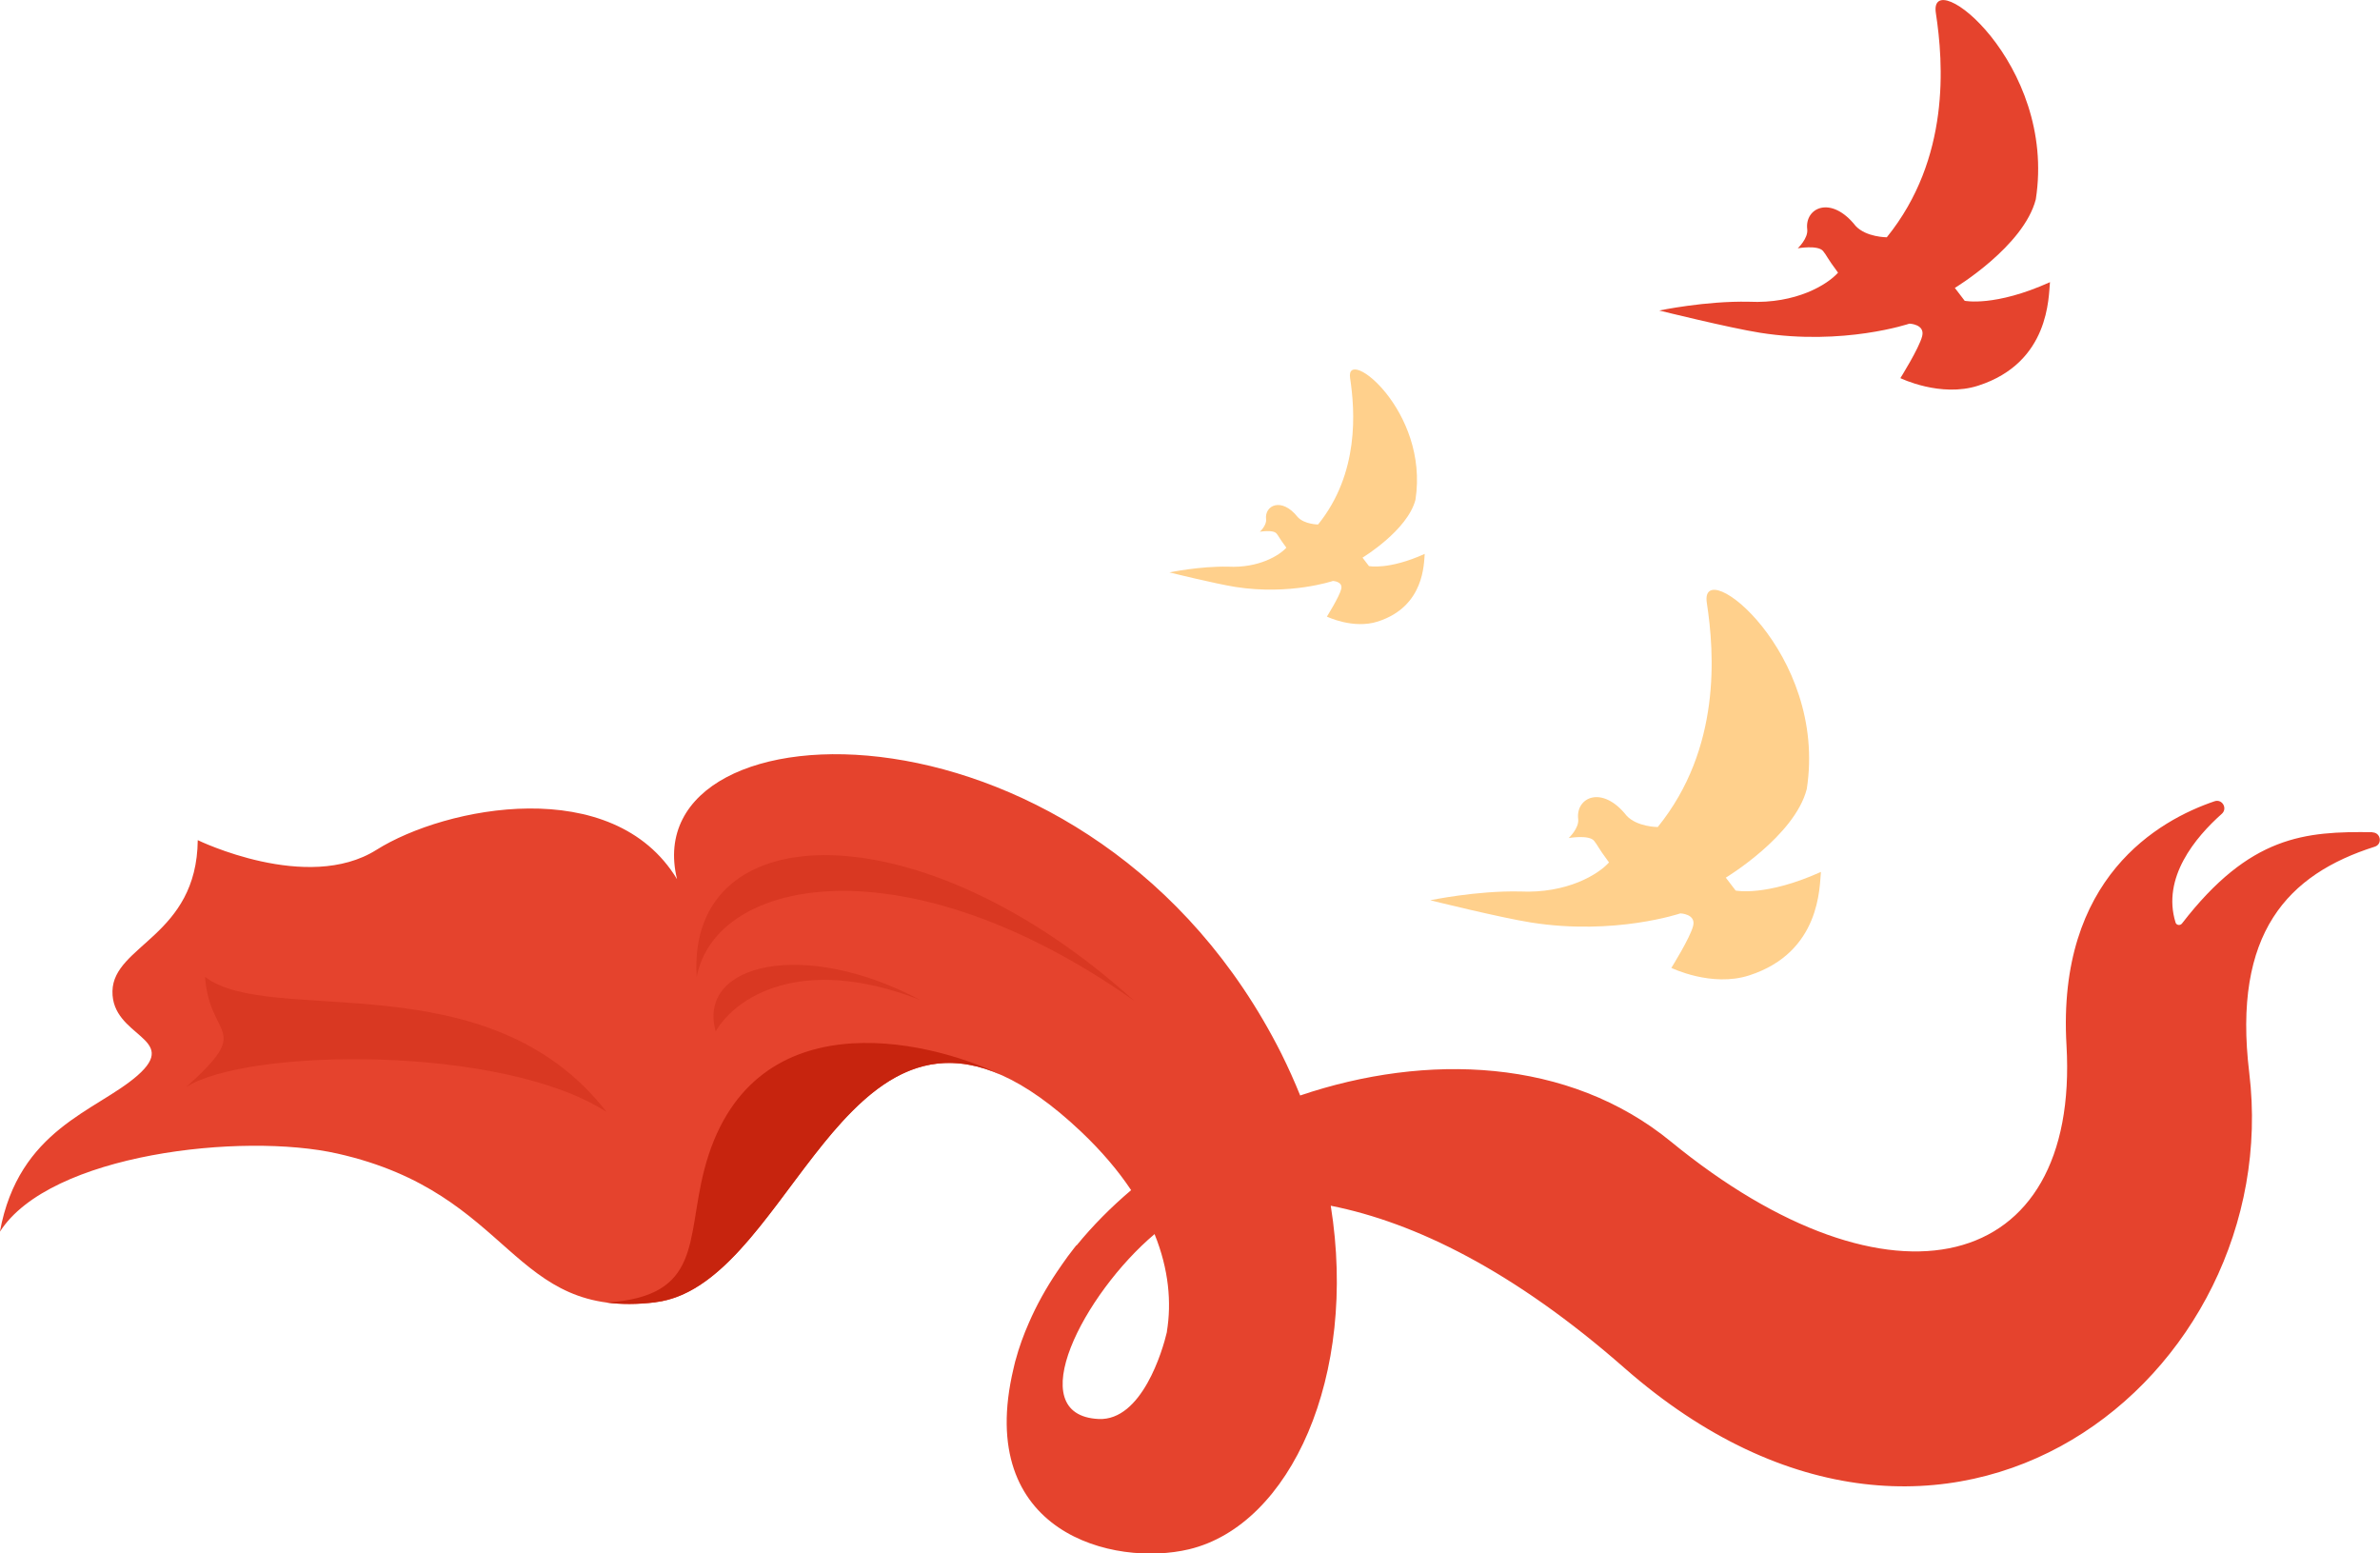   <svg xmlns="http://www.w3.org/2000/svg" viewBox="0 0 203.15 132.57" width="100%" style="vertical-align: middle; max-width: 100%; width: 100%;">
   <g>
    <path d="m202.52,71.02c-5.78-.08-10.47.28-16.27,7.79-.15.2-.48.16-.55-.08-1.19-3.83,1.7-7.28,3.95-9.28.51-.46.03-1.29-.62-1.07-4.75,1.61-13.47,6.52-12.64,20.82,1.13,19.58-15.04,23.55-33.76,8.23-8.73-7.15-20.86-7.59-31.65-3.94-.48-1.19-1.01-2.37-1.6-3.56-15.98-31.76-55.38-30.45-51.59-14.9-5.46-9.03-19.75-6.22-25.66-2.5s-15.25-.83-15.25-.83c-.08,8.19-7.21,8.95-7.28,12.89-.08,3.94,5.85,3.95,2.12,7.21-3.5,3.05-10.11,4.53-11.73,13.32,4.25-6.67,20.73-8.5,28.82-6.67,15.13,3.41,14.69,14.2,27.13,12.69,12.44-1.52,16.61-33.22,36.34-14.56,1.77,1.68,3.18,3.35,4.27,4.99-1.72,1.46-3.28,3.03-4.65,4.71h-.03s-.29.36-.74.96c-.02.03-.05.07-.07.1-.24.33-.52.73-.83,1.19-.95,1.41-1.76,2.87-2.41,4.37-.44,1-.84,2.08-1.14,3.21,0,0,0-.02,0-.02-.02.08-.04.16-.06.24-.04.15-.08.31-.11.47-3.35,14.07,8.6,16.94,14.98,15.42,8.66-2.07,14.43-14.78,12.1-29.32,7.21,1.43,15.64,5.57,25.06,13.84,27.6,24.21,56.46.57,53.34-25.18-1.45-11.96,3.31-16.95,10.71-19.3.68-.21.52-1.21-.19-1.22Zm-102.91,42.63c-.37,1.61-2.15,7.61-5.83,7.45-6.69-.32-1.25-10.7,4.77-15.78,1.22,3.01,1.46,5.85,1.05,8.33Z" fill="rgb(229, 67, 45)">
    </path>
    <path d="m17.5,83.37c5.66,4.3,24.17-1.52,34.28,11.53-8.9-5.76-30.74-5.46-35.9-2.12,5.82-5.21,2.02-3.99,1.62-9.41Z" style="opacity: 0.36;" fill="rgb(199, 36, 14)">
    </path>
    <path d="m86.42,92.2c.17.09.35.19.52.29-.16-.1-.34-.19-.52-.29Z" style="opacity: 0.36;" fill="rgb(199, 36, 14)">
    </path>
    <path d="m86.31,92.14s-.01,0-.02,0c0,0-.02,0-.03-.01.02,0,.03.01.05.02Z" style="opacity: 0.36;" fill="rgb(199, 36, 14)">
    </path>
    <path d="m55.95,111.13c10.83-1.32,15.4-25.52,29.41-19.44-6.34-3.04-21.44-6.5-25.24,8.12-1.56,6-.15,10.82-8.34,11.35,1.22.16,2.59.17,4.16-.02Z" fill="rgb(199, 36, 14)">
    </path>
    <path d="m59.47,83.37c-.9-14,19.22-14.36,37.32,2.02-19.52-13.75-35.7-10.52-37.32-2.02Z" style="opacity: 0.36;" fill="rgb(199, 36, 14)">
    </path>
    <path d="m61.09,88.02c-1.63-5.84,7.63-7.91,17.43-2.69-10.22-3.97-15.79-.15-17.43,2.69Z" style="opacity: 0.36;" fill="rgb(199, 36, 14)">
    </path>
    <path d="m161.06,20.24c5.43-6.72,4.83-14.86,4.18-19.12s10.34,4.26,8.53,15.89c-1.03,4.01-6.91,7.56-6.91,7.56l.84,1.1s2.56.54,7.28-1.59c-.13,1.23,0,6.85-6.12,8.83-3.21,1.04-6.65-.64-6.65-.64,0,0,1.6-2.55,1.86-3.58s-1.09-1.07-1.09-1.07c0,0-5.61,1.9-12.73.78-2.61-.41-8.62-1.9-8.62-1.9,0,0,3.95-.83,7.65-.75,4.03.19,6.7-1.46,7.61-2.48-1.01-1.36-.93-1.42-1.28-1.85-.44-.53-2.16-.23-2.16-.23,0,0,.9-.84.81-1.62-.23-1.84,2.03-2.95,4.13-.29.9.97,2.66.97,2.66.97Z" fill="rgb(229, 67, 45)">
    </path>
    <path d="m141.51,70.57c5.43-6.72,4.83-14.86,4.18-19.12-.65-4.26,10.34,4.26,8.53,15.89-1.03,4.01-6.91,7.56-6.91,7.56l.84,1.1s2.56.54,7.28-1.59c-.13,1.23,0,6.85-6.12,8.83-3.21,1.04-6.65-.64-6.65-.64,0,0,1.6-2.55,1.86-3.58s-1.09-1.07-1.09-1.07c0,0-5.61,1.9-12.73.78-2.61-.41-8.62-1.9-8.62-1.9,0,0,3.95-.83,7.65-.75,4.03.19,6.7-1.46,7.61-2.48-1.01-1.36-.93-1.42-1.28-1.85-.44-.53-2.16-.23-2.16-.23,0,0,.9-.84.81-1.62-.23-1.84,2.03-2.95,4.13-.29.9.97,2.66.97,2.66.97Z" fill="rgb(255,208,140)">
    </path>
    <path d="m112.5,44.77c3.55-4.39,3.16-9.72,2.74-12.51s6.76,2.79,5.58,10.39c-.68,2.62-4.52,4.94-4.52,4.94l.55.72s1.68.35,4.76-1.04c-.08.8,0,4.48-4,5.77-2.1.68-4.35-.42-4.35-.42,0,0,1.05-1.67,1.22-2.34s-.71-.7-.71-.7c0,0-3.67,1.24-8.32.51-1.71-.27-5.63-1.24-5.63-1.24,0,0,2.58-.54,5-.49,2.63.13,4.38-.96,4.98-1.62-.66-.89-.61-.93-.84-1.21-.29-.35-1.42-.15-1.42-.15,0,0,.59-.55.53-1.06-.15-1.2,1.33-1.93,2.7-.19.59.63,1.74.63,1.74.63Z" fill="rgb(255, 208, 140)">
    </path>
   </g>
  </svg>
